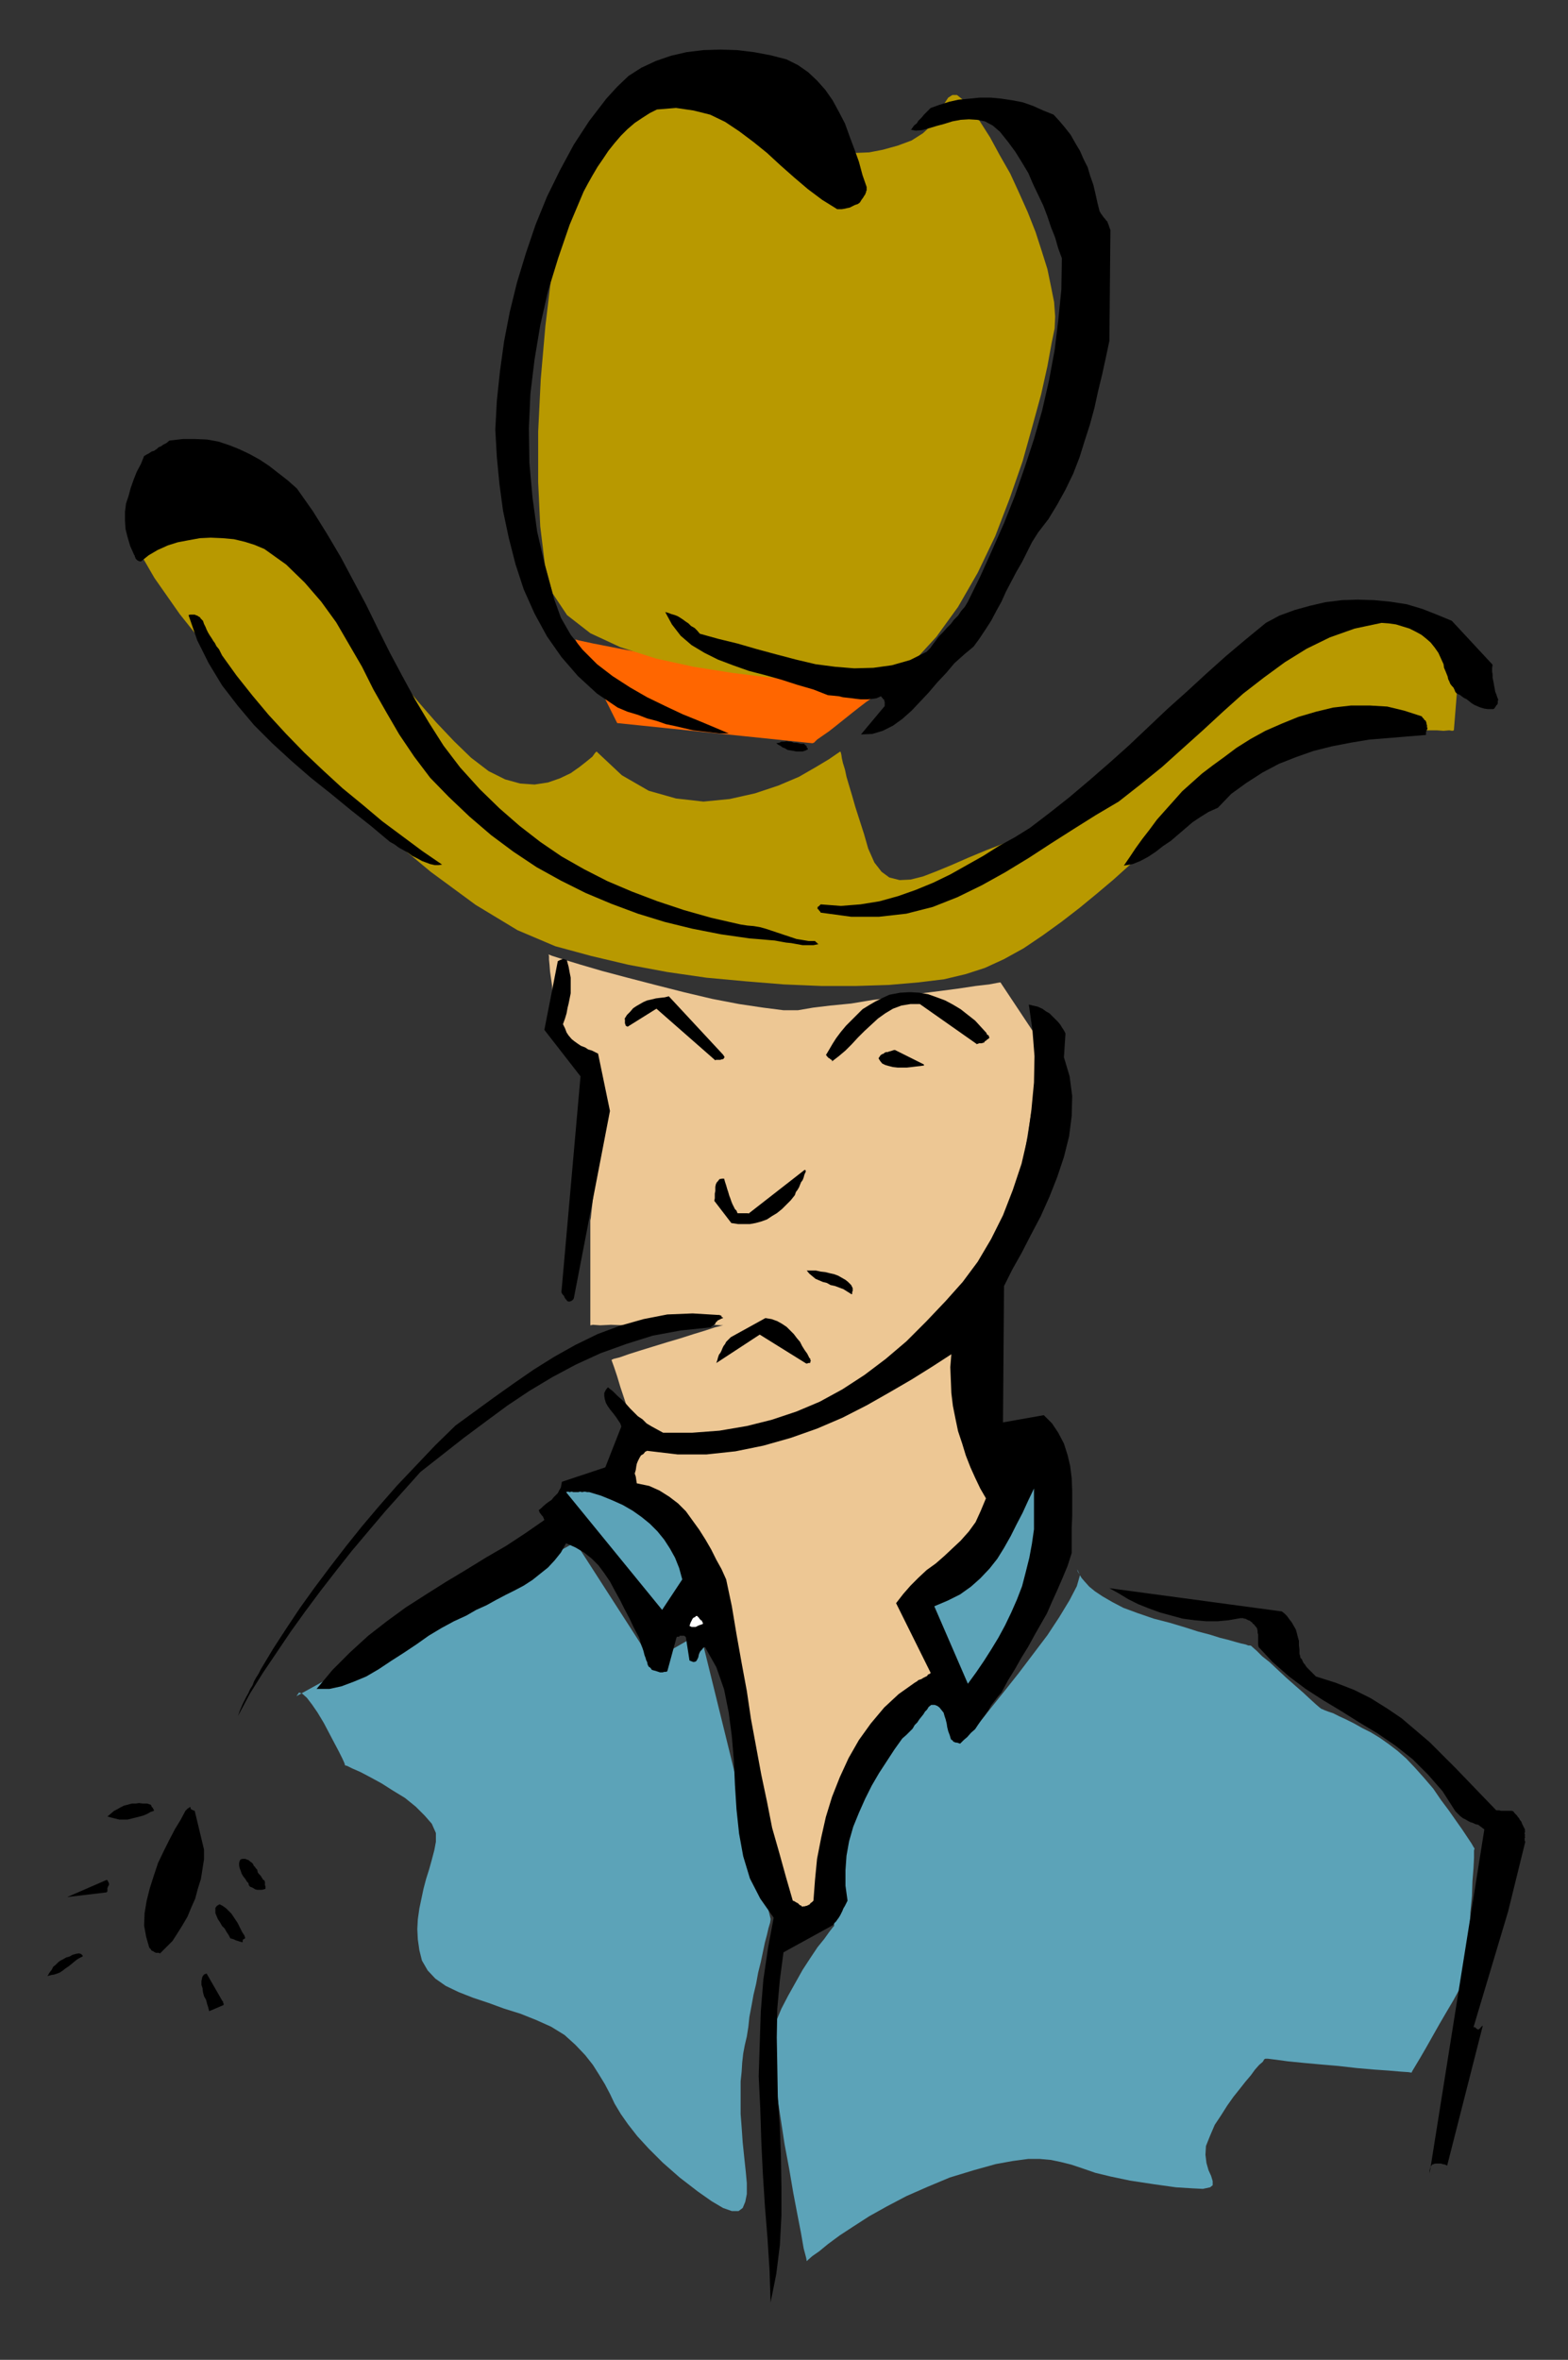 <?xml version="1.0" encoding="UTF-8" standalone="no"?>
<svg
   xmlns:dc="http://purl.org/dc/elements/1.1/"
   xmlns:cc="http://creativecommons.org/ns#"
   xmlns:rdf="http://www.w3.org/1999/02/22-rdf-syntax-ns#"
   xmlns:svg="http://www.w3.org/2000/svg"
   xmlns="http://www.w3.org/2000/svg"
   xmlns:sodipodi="http://sodipodi.sourceforge.net/DTD/sodipodi-0.dtd"
   xmlns:inkscape="http://www.inkscape.org/namespaces/inkscape"
   version="1.0"
   width="129.808mm"
   height="195.32mm"
   id="svg75"
   sodipodi:docname="CCM00301.wmf">
  <rect width="100%" height="100%" fill="#333333" stroke="none"/>
  <sodipodi:namedview
     pagecolor="#ffffff"
     bordercolor="#666666"
     borderopacity="1"
     objecttolerance="10"
     gridtolerance="10"
     guidetolerance="10"
     inkscape:pageopacity="0"
     inkscape:pageshadow="2"
     inkscape:window-width="640"
     inkscape:window-height="480"
     id="namedview77" />
  <defs
     id="defs3">
    <pattern
       id="WMFhbasepattern"
       patternUnits="userSpaceOnUse"
       width="6"
       height="6"
       x="0"
       y="0" />
  </defs>
  <path
     style="fill:#ff6600;fill-rule:evenodd;fill-opacity:1;stroke:none;"
     d="  M 180.022,200.026   L 193.112,226.2   L 254.197,232.502   L 254.681,232.34   L 255.651,231.371   L 257.267,230.24   L 259.368,228.785   L 261.63,227.008   L 264.054,225.069   L 266.478,223.13   L 268.74,221.353   L 270.841,219.737   L 272.457,218.606   L 273.427,217.637   L 273.75,217.314   L 271.972,217.152   L 266.64,216.183   L 258.721,214.729   L 248.702,212.951   L 237.39,210.851   L 225.593,208.751   L 213.797,206.65   L 202.646,204.55   L 193.112,202.772   L 185.678,201.318   L 181.153,200.349   L 180.022,200.026   L 180.022,200.026  z "
     id="path5" />
  <path
     style="fill:#5ca3b8;fill-rule:evenodd;fill-opacity:1;stroke:none;"
     d="  M 337.097,491.016   L 337.097,491.178   L 337.259,491.663   L 337.744,492.47   L 338.39,493.601   L 339.36,494.732   L 340.814,496.348   L 342.592,497.802   L 345.016,499.418   L 348.086,501.195   L 351.48,502.973   L 355.843,504.588   L 361.014,506.366   L 366.024,507.658   L 370.872,509.112   L 374.912,510.405   L 378.628,511.374   L 381.699,512.344   L 384.284,512.99   L 386.547,513.636   L 388.324,514.121   L 389.779,514.444   L 390.587,514.767   L 391.233,514.767   L 391.556,514.929   L 391.88,515.252   L 393.172,516.383   L 394.95,518.16   L 397.212,519.938   L 399.798,522.361   L 402.384,524.785   L 405.131,527.208   L 407.716,529.47   L 409.979,531.571   L 411.756,533.187   L 412.888,534.156   L 413.534,534.641   L 413.696,534.641   L 414.342,534.964   L 415.635,535.449   L 417.089,535.933   L 419.028,536.903   L 421.129,537.872   L 423.715,539.165   L 426.3,540.619   L 428.886,541.911   L 431.795,543.689   L 434.542,545.628   L 437.289,547.728   L 440.036,550.152   L 442.784,553.06   L 445.531,556.13   L 448.439,559.523   L 450.863,563.077   L 453.287,566.309   L 455.55,569.54   L 457.489,572.287   L 459.105,574.71   L 460.398,576.649   L 461.044,577.78   L 461.367,578.265   L 461.206,578.911   L 461.206,581.173   L 461.044,584.405   L 460.721,588.444   L 460.559,593.13   L 460.075,598.138   L 459.913,602.985   L 459.751,607.509   L 459.428,611.549   L 459.267,614.78   L 459.267,616.881   L 459.267,617.689   L 458.943,618.335   L 457.812,619.951   L 456.519,622.536   L 454.742,625.767   L 452.641,629.322   L 450.379,633.199   L 448.278,636.916   L 446.177,640.632   L 444.399,643.702   L 442.945,646.125   L 441.976,647.741   L 441.652,648.387   L 440.683,648.226   L 438.259,648.064   L 434.542,647.741   L 429.856,647.418   L 424.361,646.933   L 418.705,646.287   L 413.049,645.802   L 407.716,645.317   L 402.868,644.833   L 399.313,644.348   L 396.728,644.025   L 395.92,644.025   L 395.596,644.186   L 395.112,644.994   L 393.98,645.964   L 392.688,647.418   L 391.395,649.195   L 389.617,651.295   L 387.84,653.557   L 385.9,655.981   L 383.961,658.728   L 382.022,661.798   L 380.083,664.706   L 378.628,668.099   L 377.336,671.33   L 377.174,674.077   L 377.497,676.662   L 378.144,678.924   L 378.952,680.701   L 379.436,682.317   L 379.436,683.61   L 378.628,684.256   L 376.366,684.741   L 373.134,684.579   L 367.963,684.256   L 361.014,683.287   L 353.58,682.156   L 347.44,680.863   L 342.753,679.732   L 338.552,678.278   L 335.158,677.147   L 331.926,676.339   L 328.856,675.693   L 325.3,675.37   L 321.745,675.37   L 316.897,676.016   L 311.564,676.985   L 304.616,678.924   L 297.182,681.186   L 290.233,684.094   L 283.608,687.003   L 277.467,690.234   L 271.972,693.304   L 266.963,696.535   L 262.761,699.282   L 259.045,702.029   L 256.297,704.291   L 254.197,705.745   L 252.904,706.876   L 252.419,707.361   L 252.257,706.391   L 251.449,703.322   L 250.641,698.636   L 249.51,692.819   L 248.217,686.033   L 246.925,678.439   L 245.47,670.684   L 244.339,663.252   L 243.208,655.819   L 242.4,649.357   L 241.592,643.702   L 241.43,639.662   L 241.915,636.108   L 242.885,632.23   L 244.501,628.352   L 246.601,624.313   L 248.864,620.274   L 251.126,616.234   L 253.55,612.518   L 255.813,609.125   L 257.913,606.54   L 259.529,604.278   L 260.661,602.824   L 260.984,602.501   L 260.984,602.016   L 260.984,600.562   L 260.984,598.461   L 260.984,595.715   L 260.984,592.645   L 260.984,589.252   L 260.984,586.182   L 260.984,582.951   L 260.984,580.204   L 260.984,578.103   L 260.984,576.649   L 260.984,576.165   L 261.469,575.357   L 263.084,572.772   L 265.347,568.894   L 268.417,564.208   L 271.649,559.038   L 275.204,553.221   L 278.76,547.566   L 281.992,542.073   L 285.062,537.387   L 287.324,533.51   L 288.94,531.086   L 289.425,530.117   L 289.748,530.44   L 290.556,531.086   L 291.849,531.894   L 293.142,533.025   L 294.92,534.479   L 296.697,535.61   L 298.636,537.064   L 300.414,538.195   L 302.03,539.488   L 303.323,540.296   L 304.131,540.942   L 304.454,541.265   L 305.262,540.134   L 307.363,537.711   L 310.433,533.833   L 314.312,528.986   L 318.675,523.492   L 323.2,517.514   L 327.724,511.536   L 331.441,505.881   L 334.673,500.549   L 336.936,496.187   L 337.905,492.794   L 337.097,491.016   L 337.097,491.016  z "
     id="path7" />
  <path
     style="fill:#5ca3b8;fill-rule:evenodd;fill-opacity:1;stroke:none;"
     d="  M 92.758,530.601   L 180.022,482.453   L 203.939,519.615   L 219.129,510.89   L 241.107,600.239   L 241.107,600.562   L 240.945,601.531   L 240.461,603.147   L 239.976,605.247   L 239.329,607.671   L 238.683,610.741   L 238.037,613.811   L 237.229,617.042   L 236.582,620.597   L 235.774,623.99   L 235.128,627.544   L 234.481,630.937   L 234.158,634.007   L 233.673,637.077   L 233.027,639.824   L 232.542,642.409   L 232.219,645.317   L 232.057,648.064   L 231.734,651.134   L 231.734,654.204   L 231.734,657.597   L 231.734,661.313   L 232.057,665.514   L 232.381,670.199   L 232.865,674.885   L 233.35,679.409   L 233.673,682.963   L 233.673,686.356   L 233.189,688.78   L 232.381,690.719   L 231.088,691.688   L 228.987,691.688   L 226.24,690.719   L 222.685,688.618   L 218.321,685.549   L 212.665,681.186   L 207.333,676.501   L 202.969,672.138   L 199.414,668.26   L 196.505,664.544   L 194.243,661.313   L 192.304,658.081   L 190.849,655.012   L 189.233,651.942   L 187.456,649.033   L 185.517,645.964   L 183.093,642.894   L 180.022,639.662   L 176.629,636.592   L 172.427,634.007   L 167.741,631.907   L 162.893,629.968   L 157.721,628.352   L 152.873,626.575   L 148.025,624.959   L 143.501,623.182   L 139.461,621.243   L 136.229,618.981   L 133.805,616.396   L 132.027,613.326   L 131.219,610.095   L 130.734,606.702   L 130.573,603.47   L 130.734,600.4   L 131.219,597.007   L 131.865,593.937   L 132.512,590.868   L 133.32,587.798   L 134.289,584.728   L 135.097,581.82   L 135.905,578.75   L 136.39,576.165   L 136.39,573.418   L 135.097,570.51   L 132.835,567.924   L 130.088,565.178   L 126.694,562.431   L 122.977,560.169   L 119.422,557.907   L 115.867,555.968   L 112.797,554.352   L 110.211,553.221   L 108.595,552.414   L 107.949,552.252   L 107.787,551.606   L 107.141,550.152   L 106.009,547.89   L 104.555,545.143   L 102.939,542.073   L 101.323,539.003   L 99.384,535.772   L 97.606,533.187   L 95.99,531.086   L 94.536,529.794   L 93.566,529.47   L 92.758,530.601   L 92.758,530.601  z "
     id="path9" />
  <path
     style="fill:#edc794;fill-rule:evenodd;fill-opacity:1;stroke:none;"
     d="  M 249.672,598.461   L 236.905,545.789   L 236.905,544.981   L 236.905,542.719   L 236.905,539.003   L 236.744,534.479   L 236.421,528.986   L 235.936,523.008   L 235.289,516.706   L 234.481,510.405   L 233.35,504.265   L 232.057,498.449   L 230.441,493.117   L 228.341,488.916   L 226.078,485.038   L 223.493,481.16   L 220.584,477.606   L 217.675,474.051   L 214.605,470.82   L 212.019,467.75   L 209.433,465.165   L 206.848,462.741   L 205.07,460.964   L 203.616,459.348   L 202.485,458.379   L 202.161,458.217   L 202,457.571   L 201.353,455.794   L 200.384,453.047   L 199.414,449.654   L 197.96,445.776   L 196.667,441.737   L 195.374,437.698   L 194.081,433.82   L 193.112,430.589   L 192.142,427.68   L 191.496,425.903   L 191.334,425.418   L 191.981,425.095   L 193.92,424.61   L 196.667,423.641   L 200.222,422.51   L 204.424,421.217   L 208.625,419.925   L 212.989,418.632   L 217.029,417.34   L 220.745,416.209   L 223.654,415.239   L 225.593,414.754   L 226.24,414.593   L 225.593,414.593   L 223.169,414.431   L 219.776,414.593   L 215.413,414.431   L 210.565,414.593   L 205.393,414.593   L 200.222,414.593   L 195.374,414.593   L 191.173,414.431   L 187.779,414.593   L 185.517,414.431   L 184.709,414.593   L 184.709,413.785   L 184.709,412.169   L 184.709,409.261   L 184.709,406.03   L 184.709,402.152   L 184.709,398.113   L 184.709,394.073   L 184.709,390.196   L 184.709,386.803   L 184.709,384.056   L 184.709,382.279   L 184.709,381.794   L 184.87,380.986   L 185.032,379.37   L 185.355,376.462   L 185.678,373.231   L 186.163,369.353   L 186.809,365.314   L 187.294,361.274   L 187.779,357.397   L 188.264,354.004   L 188.749,351.257   L 189.072,349.48   L 189.072,348.995   L 188.91,348.187   L 187.941,346.733   L 186.648,343.986   L 185.032,340.916   L 183.254,337.362   L 181.315,333.484   L 179.376,329.606   L 177.598,326.213   L 176.144,322.982   L 175.013,320.397   L 174.043,318.781   L 173.72,318.296   L 173.72,317.65   L 173.558,316.68   L 173.397,315.065   L 173.235,313.126   L 172.912,310.864   L 172.75,308.44   L 172.427,306.178   L 172.104,303.916   L 171.942,301.816   L 171.781,300.2   L 171.781,299.069   L 171.619,298.584   L 172.912,299.069   L 176.467,300.2   L 181.8,301.816   L 188.425,303.755   L 196.344,305.855   L 205.07,308.117   L 213.958,310.379   L 222.846,312.48   L 231.249,314.095   L 238.845,315.226   L 245.147,316.034   L 249.672,316.034   L 254.358,315.226   L 259.691,314.58   L 266.317,313.934   L 273.104,312.803   L 280.052,311.995   L 287.324,310.864   L 293.788,310.056   L 299.929,309.248   L 305.262,308.44   L 309.464,307.956   L 312.049,307.471   L 313.019,307.309   L 326.108,327.021   L 317.544,379.532   L 299.929,423.318   L 249.672,598.461   L 249.672,598.461  z "
     id="path11" />
  <path
     style="fill:#b89900;fill-rule:evenodd;fill-opacity:1;stroke:none;"
     d="  M 186.648,235.087   L 186.163,235.571   L 185.355,236.702   L 183.577,238.157   L 181.315,239.934   L 178.568,241.873   L 175.174,243.489   L 171.457,244.781   L 167.256,245.427   L 162.731,245.104   L 158.045,243.812   L 152.873,241.227   L 147.379,237.026   L 142.046,231.855   L 136.39,225.877   L 130.896,219.576   L 125.563,213.113   L 120.23,206.65   L 115.544,200.349   L 111.181,194.532   L 107.302,189.2   L 104.07,184.676   L 101.808,181.445   L 100.192,179.183   L 99.707,178.214   L 98.414,177.729   L 95.182,175.952   L 90.173,173.528   L 83.87,170.458   L 76.922,167.388   L 69.326,164.318   L 61.893,161.733   L 55.106,159.794   L 48.965,158.987   L 44.44,159.31   L 41.37,161.249   L 40.723,165.126   L 42.986,171.589   L 48.318,180.799   L 56.237,192.109   L 66.418,204.873   L 78.214,218.768   L 91.627,233.148   L 105.686,247.205   L 120.23,260.615   L 134.774,272.733   L 148.833,283.074   L 161.923,290.991   L 173.72,295.999   L 185.032,299.069   L 196.667,301.816   L 208.787,304.078   L 221.069,305.855   L 233.35,306.986   L 245.309,307.956   L 256.944,308.44   L 267.933,308.44   L 278.113,308.117   L 287.486,307.309   L 295.404,306.34   L 302.192,304.724   L 308.171,302.785   L 314.15,300.039   L 320.291,296.646   L 326.27,292.606   L 332.088,288.405   L 337.744,284.043   L 343.238,279.519   L 348.409,275.157   L 353.257,270.794   L 357.62,267.078   L 361.66,263.685   L 365.377,261.1   L 368.771,258.838   L 372.811,255.768   L 377.012,252.375   L 381.376,248.982   L 386.062,245.266   L 391.072,241.55   L 395.92,238.157   L 401.091,235.087   L 405.939,232.502   L 410.625,230.401   L 415.473,228.947   L 419.998,228.462   L 424.2,228.462   L 428.563,228.624   L 432.603,228.462   L 436.643,228.624   L 440.36,228.462   L 443.753,228.462   L 446.985,228.462   L 449.571,228.462   L 451.671,228.624   L 453.449,228.462   L 454.419,228.624   L 454.903,228.462   L 457.004,202.288   L 456.358,202.126   L 454.58,201.157   L 451.833,200.026   L 448.439,198.572   L 444.238,196.956   L 439.39,195.663   L 434.542,194.209   L 429.209,192.917   L 423.876,192.27   L 418.544,191.947   L 413.696,192.432   L 409.009,193.563   L 404.161,196.148   L 398.344,200.187   L 391.88,205.519   L 384.931,212.144   L 377.336,219.091   L 369.417,226.523   L 361.337,233.956   L 353.096,241.227   L 344.854,247.851   L 336.936,253.668   L 329.017,258.03   L 321.907,261.1   L 314.958,263.523   L 308.656,265.947   L 302.838,268.371   L 297.667,270.633   L 292.98,272.571   L 288.779,274.187   L 284.9,275.157   L 281.507,275.318   L 278.275,274.51   L 275.851,272.733   L 273.588,269.825   L 271.649,265.462   L 270.356,260.938   L 268.902,256.414   L 267.609,252.375   L 266.64,248.982   L 265.67,245.751   L 264.862,243.004   L 264.377,240.742   L 263.731,238.641   L 263.408,237.187   L 263.246,236.056   L 263.084,235.41   L 262.923,235.087   L 261.953,235.733   L 259.368,237.51   L 255.328,239.934   L 249.995,243.004   L 243.531,245.751   L 236.259,248.174   L 228.341,249.951   L 220.099,250.759   L 211.534,249.79   L 202.969,247.366   L 194.566,242.519   L 186.648,235.087   L 186.648,235.087  z "
     id="path13" />
  <path
     style="fill:#b89900;fill-rule:evenodd;fill-opacity:1;stroke:none;"
     d="  M 276.982,213.275   L 275.204,213.436   L 270.033,213.275   L 262.438,213.113   L 252.581,212.79   L 241.269,211.982   L 229.31,210.528   L 217.029,208.589   L 205.232,206.004   L 194.081,202.449   L 184.709,198.087   L 177.437,192.432   L 172.912,185.646   L 170.488,176.598   L 169.033,164.642   L 168.387,150.746   L 168.387,135.074   L 169.195,118.594   L 170.649,101.952   L 172.589,85.795   L 175.174,70.607   L 177.921,57.52   L 181.477,47.017   L 185.032,39.423   L 188.91,35.707   L 192.95,34.415   L 196.99,32.961   L 201.03,31.345   L 205.07,30.214   L 209.272,29.083   L 213.473,28.275   L 217.675,27.79   L 221.715,27.79   L 225.917,28.437   L 229.957,29.568   L 234.158,31.345   L 238.037,33.768   L 241.915,36.838   L 245.309,39.262   L 248.702,41.524   L 251.773,43.463   L 254.843,45.078   L 257.913,46.209   L 261.307,47.34   L 264.7,47.825   L 268.094,47.825   L 271.972,47.664   L 276.174,46.856   L 280.86,45.563   L 285.224,43.947   L 288.779,41.685   L 291.364,39.262   L 293.142,36.677   L 294.435,34.253   L 295.728,31.991   L 296.697,30.537   L 297.99,29.729   L 299.444,29.729   L 301.06,31.022   L 303.323,33.607   L 306.393,37.646   L 309.787,42.978   L 312.857,48.633   L 316.089,54.288   L 318.836,60.266   L 321.584,66.406   L 324.008,72.546   L 325.947,78.524   L 327.724,84.179   L 328.856,89.672   L 329.825,94.519   L 330.148,99.043   L 329.987,102.76   L 329.017,107.445   L 327.724,114.554   L 325.785,123.279   L 323.038,133.297   L 319.968,144.284   L 315.928,155.917   L 311.403,167.711   L 305.908,179.183   L 299.768,189.847   L 292.98,199.218   L 285.547,207.296   L 276.982,213.275   L 276.982,213.275  z "
     id="path15" />
  <path
     style="fill:#000000;fill-rule:evenodd;fill-opacity:1;stroke:none;"
     d="  M 477.204,576.326   L 477.204,576.003   L 477.043,575.841   L 477.043,575.518   L 477.043,575.034   L 477.204,574.71   L 477.043,574.387   L 477.204,574.064   L 477.043,573.741   L 477.043,573.418   L 477.204,572.933   L 477.043,572.61   L 477.204,572.448   L 476.881,571.802   L 476.719,571.479   L 476.396,570.833   L 476.235,570.51   L 476.073,570.025   L 475.911,569.702   L 475.588,569.379   L 475.265,568.732   L 474.942,568.409   L 474.619,567.924   L 473.972,567.278   L 473.487,566.632   L 473.003,566.47   L 472.679,566.47   L 472.195,566.47   L 471.871,566.47   L 471.387,566.47   L 471.063,566.47   L 470.579,566.47   L 470.094,566.47   L 469.609,566.47   L 469.124,566.309   L 468.639,566.309   L 468.155,566.309   L 463.791,561.785   L 459.59,557.422   L 455.55,553.221   L 451.348,549.021   L 447.308,544.981   L 442.945,541.265   L 438.582,537.549   L 434.057,534.479   L 428.886,531.248   L 423.715,528.663   L 417.897,526.401   L 411.756,524.462   L 410.787,523.492   L 410.14,522.846   L 409.494,522.2   L 408.848,521.553   L 408.524,521.069   L 408.201,520.584   L 407.878,520.261   L 407.555,519.615   L 407.393,519.13   L 406.908,518.645   L 406.747,517.837   L 406.585,517.352   L 406.585,516.06   L 406.424,514.606   L 406.424,513.313   L 406.1,512.182   L 405.777,510.89   L 405.454,509.759   L 404.808,508.628   L 404.161,507.497   L 403.515,506.689   L 402.707,505.558   L 401.899,504.75   L 401.091,504.104   L 347.116,496.833   L 350.025,498.449   L 352.934,500.226   L 356.166,501.842   L 359.398,503.134   L 362.953,504.427   L 366.508,505.396   L 370.064,506.366   L 373.78,506.85   L 377.336,507.173   L 381.052,507.173   L 384.446,506.85   L 388.163,506.204   L 388.324,506.204   L 388.809,506.204   L 388.971,506.204   L 389.294,506.366   L 389.617,506.366   L 389.94,506.527   L 390.264,506.689   L 390.587,506.85   L 391.072,507.012   L 391.395,507.335   L 391.718,507.497   L 392.041,507.981   L 392.364,508.143   L 392.688,508.628   L 393.011,508.951   L 393.334,509.435   L 393.496,510.243   L 393.496,510.728   L 393.657,511.374   L 393.657,512.182   L 393.657,512.828   L 393.657,513.636   L 393.657,514.444   L 393.819,515.252   L 398.182,519.938   L 403.353,524.462   L 408.524,528.339   L 414.019,531.894   L 419.675,535.287   L 425.331,538.842   L 430.987,542.235   L 436.643,546.112   L 441.976,550.313   L 446.823,555.16   L 451.348,560.331   L 455.388,566.632   L 456.196,567.44   L 456.843,568.086   L 457.651,568.732   L 458.62,569.217   L 459.428,569.702   L 460.075,570.025   L 461.044,570.348   L 461.691,570.671   L 462.499,570.833   L 463.145,571.317   L 463.791,571.802   L 464.438,572.287   L 447.308,679.894   L 447.308,678.924   L 447.47,678.278   L 447.631,677.793   L 448.116,677.147   L 448.601,676.985   L 449.086,676.824   L 449.571,676.824   L 450.217,676.824   L 450.863,676.824   L 451.348,676.985   L 452.156,677.147   L 452.803,677.47   L 463.953,633.684   L 463.468,634.007   L 463.145,634.492   L 462.822,634.654   L 462.66,634.815   L 462.66,634.977   L 462.499,634.977   L 462.499,634.815   L 462.337,634.815   L 462.014,634.654   L 461.852,634.492   L 461.529,634.169   L 461.044,634.169   L 471.871,597.977   L 477.204,576.326   L 477.204,576.326  z "
     id="path17" />
  <path
     style="fill:#000000;fill-rule:evenodd;fill-opacity:1;stroke:none;"
     d="  M 468.801,218.93   L 468.478,218.122   L 468.155,217.152   L 467.831,216.344   L 467.67,215.375   L 467.508,214.567   L 467.347,213.598   L 467.185,212.79   L 467.023,211.982   L 467.023,211.013   L 466.862,210.043   L 466.862,209.074   L 467.023,207.943   L 454.257,194.209   L 449.571,192.27   L 445.046,190.493   L 440.198,189.039   L 435.027,188.231   L 430.017,187.746   L 424.846,187.585   L 419.836,187.746   L 414.665,188.393   L 409.817,189.524   L 405.131,190.816   L 400.283,192.593   L 396.081,194.855   L 389.779,200.026   L 383.638,205.196   L 377.497,210.689   L 371.356,216.344   L 365.216,221.838   L 359.075,227.654   L 353.096,233.31   L 346.955,238.803   L 340.814,244.135   L 334.512,249.467   L 328.371,254.314   L 322.23,258.999   L 317.544,261.908   L 312.534,264.654   L 307.686,267.724   L 302.515,270.633   L 297.344,273.541   L 292.011,276.126   L 286.516,278.388   L 281.022,280.327   L 275.204,281.943   L 269.225,282.912   L 263.084,283.397   L 256.782,282.912   L 256.621,283.074   L 256.297,283.397   L 256.136,283.558   L 255.813,283.72   L 255.813,283.881   L 255.813,284.043   L 255.813,284.205   L 255.813,284.366   L 256.136,284.528   L 256.297,284.851   L 256.621,285.174   L 256.782,285.497   L 266.317,286.79   L 275.043,286.79   L 283.608,285.82   L 291.849,283.72   L 299.606,280.65   L 307.201,276.934   L 314.473,272.895   L 321.907,268.371   L 328.856,263.847   L 335.966,259.323   L 342.915,254.96   L 350.025,250.759   L 356.812,245.427   L 363.6,239.934   L 370.064,234.117   L 376.366,228.462   L 382.668,222.646   L 388.971,216.991   L 395.435,211.982   L 402.06,207.135   L 408.848,202.934   L 416.12,199.379   L 423.876,196.633   L 432.28,194.855   L 434.542,195.017   L 436.804,195.34   L 438.905,195.986   L 441.006,196.633   L 442.945,197.602   L 444.723,198.572   L 446.339,199.864   L 447.631,200.995   L 448.924,202.611   L 450.055,204.227   L 450.863,206.004   L 451.671,207.781   L 451.833,208.912   L 452.318,210.043   L 452.641,210.851   L 452.964,211.659   L 453.126,212.467   L 453.449,213.113   L 453.772,213.921   L 454.257,214.567   L 454.742,215.052   L 455.065,215.698   L 455.388,216.506   L 455.873,216.991   L 456.681,217.314   L 457.327,217.799   L 457.974,218.283   L 458.943,218.768   L 459.751,219.414   L 460.559,220.061   L 461.367,220.545   L 462.499,221.03   L 463.307,221.353   L 464.438,221.676   L 465.569,221.838   L 466.862,221.838   L 467.023,221.838   L 467.185,221.838   L 467.508,221.676   L 467.67,221.515   L 467.831,221.192   L 467.993,221.03   L 468.155,220.707   L 468.478,220.384   L 468.639,220.061   L 468.639,219.576   L 468.639,219.253   L 468.801,218.93   L 468.801,218.93  z "
     id="path19" />
  <path
     style="fill:#000000;fill-rule:evenodd;fill-opacity:1;stroke:none;"
     d="  M 446.662,227.816   L 446.5,227.493   L 446.5,227.17   L 446.5,226.847   L 446.339,226.523   L 446.339,226.2   L 446.177,225.716   L 446.015,225.392   L 445.692,225.231   L 445.531,224.908   L 445.369,224.746   L 445.046,224.423   L 444.884,224.1   L 439.39,222.323   L 434.057,221.03   L 428.563,220.707   L 422.745,220.707   L 417.089,221.353   L 411.756,222.646   L 406.262,224.261   L 401.091,226.362   L 395.92,228.624   L 391.233,231.209   L 386.87,233.956   L 382.992,236.864   L 379.436,239.449   L 376.043,242.034   L 372.972,244.781   L 369.902,247.528   L 367.316,250.436   L 364.569,253.506   L 361.984,256.414   L 359.721,259.484   L 357.459,262.392   L 355.358,265.301   L 353.419,268.209   L 351.641,270.794   L 354.388,270.309   L 356.812,269.34   L 359.236,268.047   L 361.66,266.432   L 363.923,264.654   L 366.347,263.039   L 368.609,261.1   L 370.872,259.161   L 373.134,257.222   L 375.558,255.606   L 378.144,253.991   L 381.052,252.698   L 385.254,248.336   L 389.94,244.943   L 394.95,241.711   L 400.121,238.965   L 405.454,236.864   L 410.948,234.925   L 416.766,233.471   L 422.584,232.34   L 428.401,231.371   L 434.38,230.886   L 440.198,230.401   L 446.177,229.916   L 446.177,229.916   L 446.177,229.755   L 446.177,229.755   L 446.177,229.593   L 446.177,229.432   L 446.177,229.27   L 446.177,229.109   L 446.177,228.947   L 446.339,228.785   L 446.339,228.462   L 446.5,228.301   L 446.662,227.816   L 446.662,227.816  z "
     id="path21" />
  <path
     style="fill:#000000;fill-rule:evenodd;fill-opacity:1;stroke:none;"
     d="  M 347.116,106.637   L 347.44,71.899   L 347.278,71.576   L 347.116,71.092   L 346.955,70.607   L 346.793,70.122   L 346.632,69.799   L 346.47,69.314   L 346.147,68.991   L 345.662,68.345   L 345.339,68.022   L 345.016,67.537   L 344.531,66.891   L 344.046,66.083   L 343.4,63.498   L 342.753,60.589   L 342.107,57.843   L 341.137,55.096   L 340.329,52.349   L 339.036,49.764   L 337.905,47.179   L 336.451,44.755   L 334.996,42.17   L 333.219,39.908   L 331.441,37.808   L 329.664,35.869   L 326.432,34.576   L 323.2,33.122   L 319.968,31.991   L 316.574,31.345   L 313.342,30.86   L 309.948,30.537   L 306.555,30.537   L 303.323,30.86   L 299.929,31.183   L 297.02,31.83   L 293.95,32.799   L 291.203,33.768   L 290.395,34.576   L 289.748,35.223   L 289.102,35.869   L 288.456,36.677   L 287.809,37.323   L 287.324,37.808   L 286.84,38.616   L 286.193,39.1   L 285.87,39.423   L 285.547,39.908   L 285.224,40.393   L 284.9,40.554   L 286.516,40.878   L 288.456,40.716   L 290.88,40.07   L 292.98,39.423   L 295.404,38.777   L 297.99,37.969   L 300.576,37.485   L 303.161,37.323   L 305.747,37.485   L 308.171,37.969   L 310.595,39.262   L 312.857,41.201   L 315.443,44.432   L 317.705,47.502   L 319.806,50.895   L 321.745,54.127   L 323.2,57.52   L 324.816,60.913   L 326.432,64.306   L 327.724,67.699   L 328.856,71.092   L 330.148,74.323   L 331.118,77.716   L 332.249,80.786   L 332.088,90.642   L 331.118,100.174   L 329.987,109.546   L 328.209,119.078   L 326.108,128.288   L 323.523,137.336   L 320.614,146.222   L 317.544,155.109   L 314.15,163.672   L 310.433,172.074   L 306.716,180.314   L 302.838,188.231   L 301.868,189.847   L 300.737,191.139   L 299.768,192.593   L 298.475,193.886   L 297.505,195.179   L 296.212,196.471   L 295.081,197.764   L 293.788,199.056   L 292.819,200.349   L 291.849,201.641   L 291.041,202.772   L 289.91,203.903   L 284.739,206.489   L 279.083,208.104   L 273.265,208.912   L 267.286,209.074   L 261.307,208.589   L 255.166,207.781   L 249.025,206.327   L 242.885,204.711   L 236.905,203.096   L 230.765,201.318   L 224.785,199.864   L 218.968,198.248   L 218.16,197.279   L 217.352,196.471   L 216.221,195.825   L 215.413,195.017   L 214.443,194.371   L 213.797,193.886   L 212.827,193.24   L 212.019,192.755   L 211.211,192.432   L 210.08,192.109   L 209.272,191.786   L 208.141,191.462   L 210.241,195.34   L 212.989,198.895   L 216.382,201.803   L 220.422,204.227   L 224.624,206.327   L 229.31,208.104   L 234.32,209.882   L 239.329,211.174   L 244.501,212.628   L 249.51,214.244   L 254.52,215.698   L 259.045,217.475   L 260.822,217.637   L 262.438,217.799   L 263.731,218.122   L 265.185,218.283   L 266.64,218.445   L 267.771,218.606   L 269.225,218.768   L 270.518,218.768   L 271.649,218.768   L 273.104,218.606   L 274.235,218.445   L 275.689,217.799   L 275.851,218.122   L 275.851,218.122   L 276.012,218.283   L 276.174,218.283   L 276.174,218.606   L 276.497,218.768   L 276.659,218.93   L 276.659,219.253   L 276.82,219.576   L 276.82,220.061   L 276.82,220.545   L 276.82,220.868   L 269.387,229.755   L 272.942,229.593   L 276.174,228.624   L 279.406,227.008   L 282.315,224.908   L 285.224,222.323   L 287.971,219.414   L 290.556,216.668   L 293.304,213.436   L 296.051,210.528   L 298.636,207.458   L 301.707,204.711   L 304.616,202.288   L 306.393,199.864   L 308.332,196.956   L 310.11,194.209   L 311.726,191.139   L 313.342,188.231   L 314.796,185   L 316.412,181.93   L 318.028,178.86   L 319.806,175.79   L 321.422,172.559   L 322.876,169.65   L 324.816,166.58   L 328.048,162.38   L 330.795,157.856   L 333.38,153.17   L 335.804,148.161   L 337.744,143.153   L 339.36,137.982   L 340.976,132.973   L 342.43,127.642   L 343.561,122.471   L 344.854,117.139   L 345.985,111.969   L 347.116,106.637   L 347.116,106.637  z "
     id="path23" />
  <path
     style="fill:#000000;fill-rule:evenodd;fill-opacity:1;stroke:none;"
     d="  M 335.32,485.846   L 335.32,481.968   L 335.32,478.091   L 335.481,474.213   L 335.481,470.174   L 335.481,466.296   L 335.32,462.418   L 334.835,458.54   L 334.027,455.147   L 332.896,451.593   L 331.118,448.2   L 329.179,445.292   L 326.593,442.706   L 313.827,444.968   L 314.15,402.313   L 316.736,397.143   L 319.644,391.973   L 322.553,386.318   L 325.624,380.501   L 328.371,374.362   L 330.795,368.222   L 332.896,361.921   L 334.512,355.458   L 335.32,349.156   L 335.481,342.855   L 334.673,336.715   L 332.896,330.737   L 333.38,323.305   L 332.896,322.335   L 332.249,321.366   L 331.764,320.558   L 330.956,319.589   L 330.148,318.781   L 329.179,317.811   L 328.371,317.004   L 327.24,316.357   L 326.108,315.549   L 324.654,314.903   L 323.2,314.58   L 321.907,314.257   L 323.038,322.174   L 323.684,330.414   L 323.523,338.654   L 322.715,347.218   L 321.584,355.619   L 319.644,364.021   L 316.897,372.261   L 313.827,380.178   L 310.11,387.61   L 305.908,394.72   L 301.222,401.021   L 295.889,406.999   L 289.748,413.462   L 283.608,419.602   L 277.144,425.095   L 270.518,430.104   L 263.569,434.628   L 256.459,438.506   L 249.187,441.575   L 241.43,444.161   L 233.673,446.099   L 225.109,447.554   L 216.544,448.2   L 207.494,448.2   L 205.717,447.23   L 203.939,446.261   L 202.323,445.292   L 201.03,443.999   L 199.576,443.03   L 198.283,441.737   L 197.152,440.606   L 195.859,439.152   L 194.566,437.859   L 193.273,436.728   L 191.819,435.274   L 190.203,433.982   L 189.557,434.789   L 189.072,435.759   L 189.072,436.728   L 189.233,437.698   L 189.557,438.829   L 190.203,439.96   L 191.011,441.091   L 191.819,442.06   L 192.789,443.353   L 193.435,444.322   L 194.081,445.292   L 194.405,446.261   L 189.395,459.025   L 175.821,463.549   L 175.659,464.357   L 175.497,465.326   L 175.013,466.134   L 174.528,467.104   L 173.881,467.75   L 173.235,468.396   L 172.589,469.204   L 171.619,469.85   L 170.973,470.335   L 170.003,471.143   L 169.357,471.789   L 168.549,472.436   L 168.71,472.759   L 168.872,473.243   L 169.033,473.405   L 169.195,473.567   L 169.195,473.728   L 169.357,473.728   L 169.357,473.89   L 169.518,474.051   L 169.68,474.213   L 169.841,474.374   L 170.003,474.698   L 170.326,475.505   L 164.509,479.545   L 158.368,483.584   L 152.227,487.139   L 145.925,491.016   L 139.461,494.894   L 133.32,498.772   L 127.017,502.811   L 121.038,507.173   L 115.221,511.697   L 109.565,516.868   L 104.07,522.361   L 99.061,528.339   L 103.101,528.339   L 106.817,527.532   L 110.696,526.077   L 114.574,524.462   L 118.453,522.2   L 122.331,519.615   L 126.371,517.029   L 130.249,514.444   L 134.128,511.697   L 138.168,509.274   L 142.046,507.173   L 145.925,505.396   L 148.995,503.619   L 152.227,502.165   L 155.136,500.549   L 158.206,498.933   L 161.115,497.479   L 163.862,496.025   L 166.609,494.248   L 169.033,492.309   L 171.457,490.37   L 173.558,488.108   L 175.497,485.684   L 177.113,482.776   L 180.022,484.069   L 182.769,485.684   L 185.193,487.623   L 187.294,489.724   L 189.072,492.147   L 190.849,494.732   L 192.304,497.479   L 193.92,500.387   L 195.374,503.296   L 196.99,506.366   L 198.283,509.112   L 199.899,512.182   L 200.222,512.99   L 200.384,513.798   L 200.707,514.767   L 201.03,515.575   L 201.353,516.545   L 201.515,517.191   L 201.677,517.837   L 202,518.645   L 202.161,519.291   L 202.485,519.938   L 202.646,520.745   L 202.969,521.392   L 203.293,521.553   L 203.616,521.877   L 203.939,522.361   L 204.424,522.523   L 205.07,522.684   L 205.555,522.846   L 206.04,523.008   L 206.525,523.169   L 207.333,523.169   L 207.817,523.008   L 208.302,523.008   L 208.787,522.846   L 211.696,512.182   L 211.857,512.021   L 212.019,512.021   L 212.019,512.021   L 212.342,512.021   L 212.504,512.021   L 212.665,511.697   L 212.989,511.697   L 213.473,511.697   L 213.797,511.697   L 214.12,511.697   L 214.443,512.021   L 214.605,512.182   L 215.736,519.453   L 216.544,519.776   L 217.029,519.938   L 217.675,519.776   L 217.998,519.453   L 218.16,519.13   L 218.483,518.484   L 218.645,517.676   L 218.806,517.191   L 219.129,516.545   L 219.614,516.06   L 220.099,515.414   L 220.584,515.252   L 224.139,521.553   L 226.563,528.501   L 228.017,535.772   L 228.987,543.204   L 229.633,550.959   L 229.957,558.392   L 230.441,565.986   L 231.249,573.579   L 232.542,580.689   L 234.643,587.636   L 237.875,593.937   L 242.077,599.916   L 240.299,609.448   L 238.845,619.304   L 238.037,629.322   L 237.713,639.339   L 237.39,649.518   L 237.875,659.536   L 238.198,669.715   L 238.683,679.894   L 239.329,690.073   L 240.137,700.09   L 240.784,710.269   L 241.107,720.287   L 242.885,711.4   L 244.016,702.352   L 244.501,693.142   L 244.501,683.933   L 244.339,674.562   L 244.016,665.352   L 243.369,655.819   L 243.208,646.448   L 243.046,637.4   L 243.208,628.352   L 244.016,619.304   L 245.147,610.741   L 259.853,602.662   L 260.661,602.178   L 261.145,601.531   L 261.63,601.047   L 261.953,600.562   L 262.438,599.916   L 262.923,599.108   L 263.246,598.461   L 263.569,597.815   L 263.892,597.007   L 264.377,596.199   L 264.862,595.23   L 265.185,594.584   L 264.539,589.898   L 264.539,585.051   L 264.862,580.527   L 265.67,576.003   L 266.963,571.479   L 268.74,567.117   L 270.68,562.754   L 272.78,558.553   L 275.043,554.676   L 277.467,550.959   L 279.891,547.243   L 282.315,543.85   L 283.608,542.719   L 284.739,541.588   L 285.547,540.78   L 286.193,539.649   L 287.001,538.842   L 287.648,537.872   L 288.294,537.064   L 288.94,536.256   L 289.425,535.449   L 290.072,534.802   L 290.556,533.994   L 291.364,533.348   L 292.496,533.348   L 293.304,533.671   L 293.95,534.156   L 294.596,534.964   L 295.243,535.772   L 295.566,536.903   L 295.889,537.872   L 296.212,539.165   L 296.374,540.296   L 296.697,541.588   L 297.182,542.881   L 297.505,544.012   L 297.505,544.012   L 297.505,544.012   L 297.667,544.173   L 297.667,544.335   L 297.99,544.335   L 298.152,544.658   L 298.313,544.82   L 298.636,544.981   L 299.121,545.143   L 299.444,545.143   L 299.929,545.304   L 300.414,545.466   L 301.545,544.335   L 302.676,543.366   L 303.808,542.073   L 305.1,540.942   L 306.07,539.488   L 307.201,537.872   L 308.171,536.58   L 309.302,534.964   L 310.11,533.51   L 311.241,532.056   L 312.211,530.763   L 313.342,529.47   L 315.443,525.593   L 317.544,522.2   L 319.644,518.484   L 321.745,515.091   L 323.684,511.536   L 325.624,508.143   L 327.563,504.75   L 329.179,501.034   L 330.795,497.479   L 332.411,493.763   L 334.027,489.885   L 335.32,485.846   L 335.32,485.846  z "
     id="path25" />
  <path
     style="fill:#5ca3b8;fill-rule:evenodd;fill-opacity:1;stroke:none;"
     d="  M 323.523,478.414   L 323.523,465.65   L 321.745,469.366   L 319.968,473.243   L 318.028,476.96   L 316.251,480.514   L 314.15,484.23   L 312.049,487.623   L 309.625,490.693   L 306.716,493.763   L 303.808,496.348   L 300.414,498.772   L 296.536,500.711   L 292.334,502.488   L 302.838,526.724   L 305.424,523.169   L 307.848,519.615   L 310.11,516.06   L 312.372,512.344   L 314.473,508.466   L 316.412,504.427   L 318.19,500.387   L 319.806,496.187   L 320.937,491.824   L 322.068,487.3   L 322.876,482.938   L 323.523,478.414   L 323.523,478.414  z "
     id="path27" />
  <path
     style="fill:#edc794;fill-rule:evenodd;fill-opacity:1;stroke:none;"
     d="  M 308.494,468.719   L 306.716,465.65   L 305.1,462.257   L 303.646,459.025   L 302.192,455.309   L 301.06,451.593   L 299.768,447.715   L 298.96,443.837   L 298.152,439.798   L 297.667,435.759   L 297.505,431.72   L 297.344,427.68   L 297.667,423.641   L 291.688,427.519   L 285.224,431.558   L 278.275,435.597   L 271.164,439.637   L 263.569,443.514   L 255.651,446.907   L 247.409,449.816   L 238.845,452.239   L 230.118,454.016   L 221.069,454.986   L 212.019,454.986   L 202.485,453.855   L 201.838,454.178   L 201.353,454.824   L 200.545,455.309   L 200.061,456.117   L 199.576,457.086   L 199.253,457.894   L 199.091,458.702   L 198.929,459.833   L 198.606,460.964   L 198.929,461.933   L 199.091,463.064   L 199.253,464.034   L 203.131,464.842   L 206.363,466.296   L 209.433,468.235   L 212.181,470.335   L 214.605,472.759   L 216.705,475.667   L 218.806,478.575   L 220.745,481.645   L 222.523,484.715   L 224.139,487.946   L 225.755,490.855   L 227.209,494.086   L 228.987,502.488   L 230.441,511.213   L 232.057,520.261   L 233.673,528.986   L 234.966,537.711   L 236.582,546.435   L 238.198,555.16   L 239.976,563.562   L 241.592,571.802   L 243.854,579.719   L 245.955,587.313   L 248.056,594.584   L 248.541,594.745   L 249.025,595.068   L 249.349,595.23   L 249.672,595.392   L 250.157,595.876   L 250.318,596.038   L 250.48,596.038   L 250.803,596.199   L 250.803,596.361   L 250.965,596.361   L 250.965,596.361   L 250.965,596.523   L 251.288,596.361   L 251.611,596.361   L 251.773,596.361   L 252.257,596.199   L 252.419,596.199   L 252.742,596.038   L 253.065,595.876   L 253.389,595.715   L 253.55,595.392   L 254.035,595.068   L 254.358,594.745   L 254.52,594.584   L 255.005,588.121   L 255.651,581.496   L 256.944,574.872   L 258.398,568.409   L 260.337,562.108   L 262.761,555.968   L 265.509,549.99   L 268.74,544.335   L 272.457,539.165   L 276.659,534.156   L 281.184,529.955   L 286.193,526.401   L 287.001,525.916   L 287.324,525.593   L 287.809,525.431   L 288.294,525.27   L 288.779,524.946   L 289.102,524.785   L 289.425,524.623   L 289.748,524.462   L 290.072,524.3   L 290.395,523.815   L 290.88,523.654   L 291.203,523.331   L 280.376,501.518   L 282.638,498.61   L 284.9,496.025   L 287.324,493.601   L 289.91,491.178   L 292.819,489.077   L 295.404,486.815   L 297.99,484.392   L 300.576,481.968   L 303.161,479.06   L 305.262,476.152   L 306.878,472.597   L 308.494,468.719   L 308.494,468.719  z "
     id="path29" />
  <path
     style="fill:#000000;fill-rule:evenodd;fill-opacity:1;stroke:none;"
     d="  M 308.656,323.143   L 306.878,321.204   L 305.1,319.266   L 302.838,317.488   L 300.576,315.711   L 298.152,314.257   L 295.728,312.964   L 293.142,311.995   L 290.395,311.025   L 287.648,310.541   L 284.739,310.379   L 281.668,310.541   L 278.275,311.187   L 276.174,312.156   L 273.912,313.287   L 271.972,314.418   L 269.872,315.711   L 268.094,317.488   L 266.478,319.104   L 264.7,320.881   L 263.084,322.82   L 261.63,324.759   L 260.499,326.536   L 259.368,328.475   L 258.398,330.091   L 258.56,330.091   L 258.721,330.414   L 258.883,330.576   L 259.045,330.737   L 259.206,330.899   L 259.368,331.06   L 259.529,331.06   L 259.691,331.222   L 259.853,331.384   L 260.176,331.545   L 260.337,331.707   L 260.337,332.03   L 262.438,330.414   L 264.539,328.637   L 266.478,326.698   L 268.417,324.597   L 270.518,322.497   L 272.619,320.558   L 274.72,318.619   L 276.982,317.004   L 279.406,315.549   L 281.992,314.58   L 284.9,314.095   L 287.809,314.095   L 305.747,326.698   L 305.747,326.536   L 306.07,326.536   L 306.232,326.375   L 306.555,326.375   L 307.201,326.375   L 307.524,326.213   L 307.848,326.213   L 308.171,325.728   L 308.494,325.567   L 308.817,325.244   L 309.302,324.921   L 309.625,324.597   L 309.464,324.436   L 309.464,324.436   L 309.464,324.274   L 309.302,323.951   L 309.302,323.79   L 308.979,323.79   L 308.817,323.628   L 308.817,323.466   L 308.656,323.305   L 308.656,323.143   L 308.656,323.143   L 308.656,323.143   L 308.656,323.143  z "
     id="path31" />
  <path
     style="fill:#000000;fill-rule:evenodd;fill-opacity:1;stroke:none;"
     d="  M 288.779,332.838   L 280.052,328.475   L 279.729,328.475   L 279.244,328.637   L 278.76,328.798   L 278.113,328.96   L 277.79,329.122   L 277.305,329.122   L 276.82,329.283   L 276.497,329.606   L 276.012,329.768   L 275.528,330.091   L 275.204,330.576   L 274.881,331.06   L 275.366,331.868   L 276.012,332.676   L 276.982,333.161   L 278.113,333.484   L 279.406,333.807   L 280.86,333.969   L 282.153,333.969   L 283.769,333.969   L 285.224,333.807   L 286.516,333.646   L 287.971,333.484   L 289.102,333.322   L 289.102,333.161   L 289.102,333.161   L 289.102,333.161   L 289.102,333.161   L 289.102,332.999   L 289.102,332.999   L 288.94,332.999   L 288.94,332.838   L 288.94,332.838   L 288.94,332.838   L 288.94,332.838   L 288.779,332.838   L 288.779,332.838  z "
     id="path33" />
  <path
     style="fill:#000000;fill-rule:evenodd;fill-opacity:1;stroke:none;"
     d="  M 271.164,58.489   L 269.872,54.773   L 268.74,50.572   L 267.286,46.533   L 265.832,42.655   L 264.377,38.616   L 262.438,34.899   L 260.499,31.345   L 258.237,28.113   L 255.651,25.205   L 252.904,22.62   L 249.672,20.358   L 246.117,18.581   L 241.107,17.288   L 235.936,16.319   L 230.603,15.672   L 225.432,15.511   L 220.099,15.672   L 214.766,16.319   L 209.918,17.45   L 205.232,19.065   L 200.707,21.166   L 196.667,23.751   L 193.112,27.144   L 189.718,30.86   L 184.385,37.808   L 179.537,45.24   L 175.174,53.319   L 171.134,61.559   L 167.579,70.284   L 164.509,79.332   L 161.761,88.38   L 159.499,97.589   L 157.721,106.799   L 156.429,116.17   L 155.459,125.38   L 154.974,134.428   L 155.459,142.991   L 156.267,151.393   L 157.398,159.794   L 159.176,168.196   L 161.277,176.436   L 163.862,184.353   L 167.256,191.947   L 171.134,199.056   L 175.659,205.519   L 180.83,211.497   L 186.809,216.991   L 193.273,221.353   L 196.344,222.646   L 199.576,223.615   L 202.485,224.746   L 205.555,225.554   L 208.302,226.523   L 211.373,227.17   L 214.12,227.816   L 216.867,228.462   L 219.614,228.785   L 222.361,229.109   L 225.109,229.432   L 228.017,229.432   L 223.816,227.654   L 218.806,225.554   L 213.635,223.454   L 208.141,220.868   L 202.485,218.122   L 197.152,215.052   L 191.657,211.497   L 186.809,207.781   L 182.285,203.257   L 178.568,198.572   L 175.497,193.24   L 173.397,187.423   L 170.488,176.759   L 168.064,166.257   L 166.609,155.594   L 165.64,144.768   L 165.478,133.943   L 165.963,123.118   L 167.256,112.454   L 169.033,101.79   L 171.457,91.126   L 174.689,80.624   L 178.245,70.284   L 182.608,59.943   L 183.901,57.52   L 185.355,54.934   L 186.971,52.188   L 188.749,49.603   L 190.365,47.179   L 192.304,44.755   L 194.243,42.493   L 196.344,40.393   L 198.606,38.454   L 201.03,36.838   L 203.293,35.384   L 205.555,34.253   L 211.534,33.768   L 217.029,34.576   L 222.2,35.869   L 226.886,38.131   L 231.249,41.039   L 235.774,44.432   L 239.976,47.825   L 244.177,51.703   L 248.379,55.419   L 252.742,59.135   L 257.267,62.528   L 261.953,65.437   L 262.761,65.437   L 263.408,65.437   L 264.377,65.275   L 265.024,65.113   L 265.832,64.952   L 266.801,64.467   L 267.448,64.144   L 268.417,63.821   L 269.064,63.336   L 269.548,62.528   L 270.033,61.882   L 270.518,61.074   L 270.68,60.913   L 270.841,60.428   L 271.003,60.105   L 271.003,59.782   L 271.164,59.62   L 271.164,59.297   L 271.164,59.135   L 271.164,58.974   L 271.164,58.974   L 271.164,58.812   L 271.164,58.812   L 271.164,58.489   L 271.164,58.489  z "
     id="path35" />
  <path
     style="fill:#000000;fill-rule:evenodd;fill-opacity:1;stroke:none;"
     d="  M 266.801,402.96   L 266.317,401.99   L 265.347,401.021   L 264.539,400.375   L 263.408,399.728   L 262.276,399.082   L 260.984,398.597   L 259.529,398.274   L 258.237,397.951   L 256.782,397.789   L 255.328,397.466   L 253.712,397.466   L 252.419,397.466   L 253.227,398.436   L 254.197,399.244   L 255.166,400.051   L 256.297,400.536   L 257.429,401.021   L 258.721,401.344   L 259.853,401.99   L 261.307,402.313   L 262.6,402.798   L 263.892,403.283   L 265.185,404.091   L 266.478,404.899   L 266.64,404.737   L 266.64,404.737   L 266.64,404.575   L 266.64,404.414   L 266.64,404.091   L 266.801,403.929   L 266.801,403.768   L 266.801,403.283   L 266.801,403.121   L 266.801,402.96   L 266.801,402.96   L 266.801,402.96   L 266.801,402.96  z "
     id="path37" />
  <path
     style="fill:#000000;fill-rule:evenodd;fill-opacity:1;stroke:none;"
     d="  M 255.005,294.384   L 253.065,294.384   L 251.126,294.06   L 249.187,293.737   L 247.248,293.091   L 245.309,292.445   L 243.369,291.798   L 241.43,291.152   L 239.491,290.506   L 237.713,290.021   L 235.774,289.698   L 233.835,289.536   L 231.734,289.213   L 222.523,287.113   L 213.958,284.689   L 205.717,281.943   L 197.637,278.873   L 190.041,275.641   L 182.769,271.925   L 175.659,267.886   L 169.033,263.362   L 162.569,258.353   L 156.267,252.86   L 150.126,246.882   L 143.985,240.096   L 138.814,233.31   L 134.289,226.2   L 129.926,218.93   L 125.886,211.497   L 122.008,204.227   L 118.291,196.794   L 114.574,189.2   L 110.696,181.93   L 106.656,174.336   L 102.454,167.227   L 97.929,159.956   L 92.92,152.847   L 90.011,150.262   L 87.102,148   L 84.194,145.738   L 81.285,143.799   L 78.053,142.022   L 74.982,140.567   L 71.75,139.275   L 68.357,138.144   L 64.802,137.497   L 61.085,137.336   L 57.206,137.336   L 53.005,137.821   L 52.035,138.629   L 51.066,139.113   L 50.419,139.598   L 49.611,139.921   L 49.126,140.406   L 48.642,140.729   L 48.157,141.052   L 47.51,141.214   L 47.026,141.537   L 46.541,141.86   L 45.894,142.183   L 45.086,142.668   L 44.117,145.091   L 42.824,147.515   L 41.854,149.939   L 40.885,152.685   L 40.238,155.109   L 39.43,157.532   L 39.107,160.118   L 39.107,162.864   L 39.269,165.449   L 39.915,168.035   L 40.723,170.781   L 42.016,173.69   L 42.178,173.851   L 42.178,173.851   L 42.178,174.013   L 42.178,174.174   L 42.339,174.336   L 42.339,174.497   L 42.501,174.821   L 42.824,175.144   L 42.986,175.305   L 43.309,175.467   L 43.794,175.628   L 44.117,175.628   L 46.541,173.69   L 49.288,172.074   L 52.52,170.62   L 55.59,169.65   L 58.984,169.004   L 62.539,168.358   L 65.933,168.196   L 69.65,168.358   L 73.205,168.681   L 76.598,169.489   L 79.669,170.458   L 82.739,171.751   L 89.526,176.598   L 95.344,182.253   L 100.515,188.231   L 105.201,194.694   L 109.241,201.641   L 113.281,208.589   L 116.837,215.698   L 120.877,222.807   L 124.917,229.755   L 129.603,236.702   L 134.613,243.327   L 140.43,249.305   L 146.894,255.445   L 153.681,261.261   L 160.63,266.432   L 167.902,271.279   L 175.497,275.48   L 183.254,279.357   L 191.334,282.75   L 199.576,285.82   L 207.979,288.405   L 216.544,290.506   L 225.593,292.283   L 234.643,293.576   L 236.744,293.737   L 238.683,293.899   L 240.461,294.06   L 242.4,294.222   L 244.177,294.545   L 245.955,294.868   L 247.571,295.03   L 249.349,295.353   L 251.126,295.676   L 252.742,295.676   L 254.52,295.676   L 256.136,295.353   L 256.136,295.353   L 256.136,295.353   L 256.136,295.353   L 255.813,295.191   L 255.651,295.03   L 255.651,294.868   L 255.489,294.868   L 255.328,294.707   L 255.166,294.545   L 255.166,294.545   L 255.166,294.545   L 255.005,294.384   L 255.005,294.384  z "
     id="path39" />
  <path
     style="fill:#000000;fill-rule:evenodd;fill-opacity:1;stroke:none;"
     d="  M 253.227,424.772   L 252.581,423.479   L 251.773,422.348   L 250.965,421.056   L 250.318,419.763   L 249.349,418.632   L 248.379,417.34   L 247.248,416.209   L 246.117,415.078   L 244.662,414.108   L 243.208,413.3   L 241.43,412.654   L 239.491,412.331   L 228.664,418.309   L 228.341,418.632   L 227.856,419.117   L 227.209,419.763   L 226.886,420.409   L 226.401,421.056   L 226.078,421.702   L 225.755,422.51   L 225.432,423.156   L 224.947,423.803   L 224.624,424.772   L 224.462,425.418   L 224.139,426.388   L 237.713,417.501   L 252.257,426.549   L 252.419,426.549   L 252.581,426.549   L 252.904,426.388   L 253.065,426.388   L 253.227,426.388   L 253.389,426.388   L 253.55,426.226   L 253.55,425.903   L 253.712,425.741   L 253.55,425.418   L 253.55,425.095   L 253.227,424.772   L 253.227,424.772  z "
     id="path41" />
  <path
     style="fill:#000000;fill-rule:evenodd;fill-opacity:1;stroke:none;"
     d="  M 251.773,365.96   L 234.158,379.693   L 234.158,379.532   L 233.997,379.532   L 233.835,379.532   L 233.35,379.532   L 233.027,379.532   L 232.865,379.532   L 232.542,379.532   L 232.219,379.532   L 231.896,379.532   L 231.573,379.532   L 231.088,379.532   L 230.765,379.532   L 230.441,378.724   L 229.957,378.239   L 229.633,377.593   L 229.149,376.624   L 228.825,375.816   L 228.502,374.846   L 228.179,374.038   L 227.856,372.907   L 227.533,371.938   L 227.209,370.807   L 226.886,369.838   L 226.563,368.707   L 225.917,368.707   L 225.109,368.868   L 224.624,369.514   L 224.301,369.838   L 223.977,370.484   L 223.816,371.292   L 223.816,371.938   L 223.816,372.584   L 223.654,373.392   L 223.654,374.2   L 223.654,374.846   L 223.493,375.654   L 228.825,382.602   L 230.926,382.925   L 232.704,382.925   L 234.643,382.925   L 236.421,382.602   L 238.198,382.117   L 239.976,381.471   L 241.43,380.501   L 243.046,379.532   L 244.662,378.239   L 246.117,376.785   L 247.409,375.493   L 248.702,373.877   L 249.025,372.907   L 249.51,372.261   L 249.995,371.453   L 250.318,370.645   L 250.641,369.838   L 251.126,369.191   L 251.449,368.383   L 251.611,367.737   L 251.773,367.252   L 252.096,366.606   L 252.096,366.121   L 251.773,365.96   L 251.773,365.96  z "
     id="path43" />
  <path
     style="fill:#000000;fill-rule:evenodd;fill-opacity:1;stroke:none;"
     d="  M 251.611,232.663   L 251.126,232.663   L 250.48,232.663   L 249.995,232.502   L 249.187,232.34   L 248.379,232.34   L 247.571,232.017   L 246.925,232.017   L 246.117,231.855   L 245.309,232.017   L 244.501,232.017   L 243.854,232.34   L 242.885,232.502   L 243.531,232.986   L 244.177,233.31   L 244.824,233.794   L 245.632,234.117   L 246.44,234.602   L 247.409,234.764   L 248.379,234.925   L 249.187,235.087   L 250.157,235.087   L 251.126,235.087   L 252.096,234.764   L 252.742,234.44   L 252.742,234.44   L 252.742,234.44   L 252.742,234.117   L 252.581,233.956   L 252.419,233.794   L 252.419,233.471   L 252.257,233.31   L 252.096,233.148   L 251.773,232.986   L 251.773,232.825   L 251.773,232.825   L 251.611,232.663   L 251.611,232.663  z "
     id="path45" />
  <path
     style="fill:#000000;fill-rule:evenodd;fill-opacity:1;stroke:none;"
     d="  M 224.785,411.361   L 216.705,410.877   L 208.787,411.2   L 201.353,412.654   L 193.92,414.754   L 186.971,417.34   L 180.022,420.733   L 173.397,424.449   L 166.933,428.488   L 160.63,432.851   L 154.489,437.213   L 148.51,441.575   L 142.531,445.938   L 136.229,452.078   L 130.249,458.379   L 124.27,464.68   L 118.614,471.143   L 113.281,477.444   L 108.11,483.907   L 103.262,490.208   L 98.414,496.671   L 93.889,502.973   L 89.688,509.274   L 85.486,515.737   L 81.608,522.2   L 80.962,523.492   L 80.154,524.785   L 79.507,525.916   L 79.022,527.208   L 78.214,528.501   L 77.73,529.632   L 77.083,530.763   L 76.598,531.732   L 75.952,533.025   L 75.467,534.156   L 74.982,535.287   L 74.498,536.741   L 78.214,529.794   L 82.254,523.331   L 86.618,516.868   L 90.981,510.405   L 95.505,504.104   L 100.192,497.802   L 105.201,491.339   L 110.049,485.2   L 115.221,479.06   L 120.553,472.759   L 126.048,466.619   L 131.542,460.479   L 138.329,455.147   L 145.117,449.816   L 152.065,444.645   L 158.853,439.637   L 165.64,435.113   L 172.912,430.75   L 180.184,426.872   L 187.941,423.318   L 196.021,420.409   L 204.262,417.824   L 212.989,416.209   L 222.361,415.239   L 222.685,414.916   L 223.008,414.754   L 223.169,414.593   L 223.654,414.27   L 223.816,414.108   L 223.977,413.623   L 224.301,413.462   L 224.462,413.139   L 224.785,412.977   L 225.432,412.654   L 225.755,412.492   L 226.24,412.331   L 226.24,412.169   L 226.24,412.169   L 226.078,412.169   L 225.917,412.008   L 225.755,412.008   L 225.755,411.685   L 225.593,411.523   L 225.432,411.523   L 225.109,411.361   L 224.947,411.361   L 224.947,411.361   L 224.785,411.361   L 224.785,411.361  z "
     id="path47" />
  <path
     style="fill:#000000;fill-rule:evenodd;fill-opacity:1;stroke:none;"
     d="  M 226.24,329.929   L 209.272,311.672   L 207.979,311.995   L 206.525,312.156   L 205.232,312.318   L 203.939,312.641   L 202.485,312.964   L 201.353,313.449   L 200.222,314.095   L 199.091,314.742   L 198.121,315.388   L 197.152,316.519   L 196.182,317.488   L 195.374,318.781   L 195.536,318.781   L 195.536,319.104   L 195.536,319.266   L 195.536,319.427   L 195.536,319.75   L 195.536,320.235   L 195.697,320.397   L 195.697,320.72   L 195.859,320.881   L 196.021,321.043   L 196.182,321.043   L 196.344,321.204   L 205.393,315.549   L 223.816,331.707   L 223.977,331.545   L 224.139,331.545   L 224.462,331.545   L 224.785,331.545   L 225.432,331.545   L 225.755,331.384   L 226.078,331.384   L 226.401,331.222   L 226.563,330.899   L 226.725,330.737   L 226.563,330.414   L 226.24,329.929   L 226.24,329.929  z "
     id="path49" />
  <path
     style="fill:#ffffff;fill-rule:evenodd;fill-opacity:1;stroke:none;"
     d="  M 219.129,506.85   L 219.129,506.689   L 219.129,506.689   L 219.129,506.527   L 218.968,506.527   L 218.806,506.366   L 218.806,506.204   L 218.645,506.042   L 218.483,505.881   L 218.321,505.881   L 218.321,505.558   L 218.321,505.558   L 218.16,505.558   L 217.998,505.558   L 217.675,505.558   L 217.513,505.881   L 217.029,506.042   L 216.867,506.204   L 216.705,506.366   L 216.544,506.689   L 216.382,507.012   L 216.221,507.335   L 216.059,507.658   L 215.897,508.143   L 215.736,508.628   L 216.059,508.789   L 216.382,508.951   L 216.544,508.951   L 216.867,508.951   L 217.352,508.951   L 217.675,508.951   L 217.998,508.789   L 218.321,508.628   L 218.645,508.466   L 219.129,508.304   L 219.614,508.143   L 219.937,507.981   L 219.937,507.658   L 219.937,507.658   L 219.937,507.658   L 219.776,507.497   L 219.776,507.335   L 219.776,507.335   L 219.614,507.173   L 219.614,507.012   L 219.453,506.85   L 219.453,506.85   L 219.453,506.85   L 219.129,506.85   L 219.129,506.85  z "
     id="path51" />
  <path
     style="fill:#5ca3b8;fill-rule:evenodd;fill-opacity:1;stroke:none;"
     d="  M 213.473,494.086   L 212.504,490.532   L 211.211,487.3   L 209.595,484.392   L 207.817,481.645   L 205.717,479.06   L 203.293,476.636   L 200.707,474.536   L 197.96,472.597   L 194.889,470.82   L 191.657,469.366   L 188.102,467.912   L 184.385,466.781   L 183.739,466.781   L 182.931,466.619   L 182.123,466.781   L 181.477,466.619   L 180.992,466.781   L 180.507,466.781   L 179.861,466.781   L 179.376,466.781   L 178.891,466.619   L 178.245,466.781   L 177.76,466.619   L 177.113,466.781   L 207.171,503.619   L 213.473,494.086   L 213.473,494.086  z "
     id="path53" />
  <path
     style="fill:#000000;fill-rule:evenodd;fill-opacity:1;stroke:none;"
     d="  M 190.849,347.541   L 187.133,329.606   L 186.163,329.122   L 185.193,328.637   L 184.062,328.314   L 183.093,327.667   L 181.8,327.183   L 180.83,326.536   L 179.699,325.728   L 178.891,325.082   L 177.921,323.951   L 177.275,322.982   L 176.79,321.689   L 176.144,320.397   L 176.79,318.619   L 177.275,317.004   L 177.598,315.226   L 177.921,313.934   L 178.245,312.318   L 178.568,310.702   L 178.568,309.087   L 178.568,307.309   L 178.568,305.855   L 178.245,304.239   L 177.921,302.462   L 177.437,300.685   L 177.437,300.523   L 177.275,300.362   L 177.113,300.2   L 176.79,300.2   L 176.629,300.039   L 176.467,300.039   L 175.982,300.039   L 175.659,300.2   L 175.497,300.2   L 175.174,300.362   L 174.851,300.523   L 174.528,300.685   L 170.326,322.174   L 181.638,336.715   L 175.659,404.252   L 175.821,404.575   L 175.982,404.899   L 176.467,405.383   L 176.629,405.868   L 176.952,406.353   L 177.275,406.676   L 177.437,406.999   L 177.921,407.161   L 178.245,407.161   L 178.729,406.999   L 179.214,406.676   L 179.537,406.191   L 190.849,347.541   L 190.849,347.541  z "
     id="path55" />
  <path
     style="fill:#000000;fill-rule:evenodd;fill-opacity:1;stroke:none;"
     d="  M 138.329,270.471   L 132.189,266.27   L 125.886,261.585   L 119.584,256.899   L 113.443,251.729   L 107.141,246.558   L 101.161,241.065   L 95.182,235.41   L 89.526,229.593   L 84.032,223.615   L 79.022,217.637   L 74.013,211.336   L 69.488,205.034   L 69.003,204.065   L 68.518,203.096   L 67.71,202.126   L 67.226,201.157   L 66.741,200.51   L 66.256,199.703   L 65.61,198.733   L 65.125,197.925   L 64.64,196.956   L 64.317,196.148   L 63.832,195.179   L 63.509,194.209   L 63.347,194.048   L 63.186,193.886   L 62.862,193.563   L 62.539,193.078   L 62.216,192.917   L 61.731,192.593   L 61.246,192.432   L 60.923,192.27   L 60.6,192.27   L 60.115,192.27   L 59.469,192.27   L 58.984,192.432   L 61.731,200.349   L 65.286,207.458   L 69.488,214.406   L 74.336,220.707   L 79.507,226.847   L 85.163,232.502   L 91.142,237.995   L 97.283,243.327   L 103.585,248.336   L 109.888,253.506   L 116.029,258.353   L 122.008,263.362   L 123.462,264.17   L 124.755,265.139   L 126.209,265.947   L 127.664,266.755   L 128.957,267.724   L 130.573,268.532   L 132.027,269.34   L 133.32,269.825   L 134.613,270.309   L 136.067,270.633   L 137.198,270.633   L 138.329,270.471   L 138.329,270.471  z "
     id="path57" />
  <path
     style="fill:#000000;fill-rule:evenodd;fill-opacity:1;stroke:none;"
     d="  M 82.901,589.898   L 82.901,589.09   L 82.901,588.767   L 82.739,588.282   L 82.254,587.959   L 82.093,587.636   L 81.77,587.151   L 81.608,586.828   L 81.285,586.505   L 80.962,586.182   L 80.638,585.697   L 80.477,584.889   L 79.992,584.405   L 79.83,584.082   L 79.669,583.92   L 79.346,583.597   L 79.184,583.112   L 78.861,582.789   L 78.699,582.627   L 78.214,582.304   L 77.891,581.981   L 77.568,581.82   L 77.083,581.658   L 76.76,581.496   L 75.952,581.496   L 75.306,581.658   L 74.982,582.143   L 74.821,582.789   L 74.821,583.597   L 74.982,584.405   L 75.306,585.213   L 75.629,586.182   L 76.114,586.99   L 76.76,587.798   L 77.245,588.606   L 77.73,589.09   L 77.891,589.898   L 78.053,589.898   L 78.214,590.221   L 78.699,590.383   L 79.022,590.544   L 79.346,590.706   L 79.83,591.029   L 80.477,591.191   L 80.962,591.191   L 81.446,591.191   L 81.931,591.191   L 82.578,591.029   L 83.062,590.868   L 83.062,590.706   L 83.062,590.706   L 83.062,590.706   L 83.062,590.544   L 83.062,590.383   L 83.062,590.383   L 83.062,590.221   L 83.062,590.06   L 83.062,589.898   L 83.062,589.898   L 83.062,589.898   L 82.901,589.898   L 82.901,589.898  z "
     id="path59" />
  <path
     style="fill:#000000;fill-rule:evenodd;fill-opacity:1;stroke:none;"
     d="  M 76.76,606.378   L 76.437,605.409   L 75.79,604.44   L 75.306,603.47   L 74.821,602.501   L 74.336,601.531   L 73.69,600.562   L 73.043,599.592   L 72.397,598.623   L 71.589,597.815   L 70.781,597.007   L 69.65,596.199   L 68.68,595.715   L 67.872,596.199   L 67.387,596.846   L 67.387,597.492   L 67.387,598.461   L 67.71,599.269   L 68.195,600.4   L 68.842,601.37   L 69.488,602.501   L 70.296,603.309   L 70.942,604.44   L 71.589,605.409   L 72.074,606.378   L 72.72,606.54   L 73.205,606.702   L 73.528,606.863   L 73.851,607.025   L 74.498,607.186   L 74.821,607.348   L 75.144,607.348   L 75.306,607.509   L 75.629,607.509   L 75.79,607.509   L 75.79,607.509   L 75.79,607.671   L 75.952,607.509   L 75.952,607.348   L 75.952,607.348   L 75.952,607.186   L 75.952,607.025   L 75.952,607.025   L 75.952,606.863   L 76.114,606.702   L 76.437,606.54   L 76.437,606.54   L 76.598,606.378   L 76.76,606.378   L 76.76,606.378  z "
     id="path61" />
  <path
     style="fill:#000000;fill-rule:evenodd;fill-opacity:1;stroke:none;"
     d="  M 69.65,626.09   L 64.64,617.365   L 63.832,617.689   L 63.347,618.335   L 63.186,618.981   L 63.024,619.789   L 63.024,620.92   L 63.347,621.889   L 63.509,623.182   L 63.832,624.475   L 64.478,625.606   L 64.802,626.898   L 65.125,627.868   L 65.448,629.16   L 69.973,627.221   L 69.973,627.06   L 69.973,627.06   L 69.973,627.06   L 69.973,626.898   L 69.973,626.737   L 69.973,626.737   L 69.811,626.575   L 69.811,626.413   L 69.811,626.09   L 69.811,626.09   L 69.811,626.09   L 69.65,626.09   L 69.65,626.09  z "
     id="path63" />
  <path
     style="fill:#000000;fill-rule:evenodd;fill-opacity:1;stroke:none;"
     d="  M 63.832,578.588   L 60.923,566.47   L 60.438,566.309   L 60.115,566.147   L 59.792,565.986   L 59.63,565.824   L 59.63,565.662   L 59.63,565.501   L 59.63,565.339   L 59.469,565.339   L 59.307,565.339   L 59.146,565.501   L 58.661,565.824   L 58.014,566.47   L 56.56,569.217   L 54.782,572.125   L 53.005,575.518   L 51.227,579.073   L 49.45,582.789   L 48.157,586.667   L 46.864,590.706   L 45.894,594.584   L 45.248,598.461   L 45.086,602.339   L 45.733,605.894   L 46.702,609.287   L 46.864,609.448   L 47.026,609.61   L 47.187,609.771   L 47.349,610.095   L 47.51,610.256   L 47.995,610.418   L 48.157,610.579   L 48.48,610.741   L 48.803,610.903   L 49.126,610.903   L 49.611,610.903   L 50.096,611.064   L 52.035,609.125   L 53.974,607.186   L 55.429,604.924   L 57.045,602.339   L 58.661,599.592   L 59.792,596.846   L 61.085,593.937   L 61.893,590.868   L 62.862,587.798   L 63.347,584.728   L 63.832,581.658   L 63.832,578.588   L 63.832,578.588  z "
     id="path65" />
  <path
     style="fill:#ffffff;fill-rule:evenodd;fill-opacity:1;stroke:none;"
     d="  M 58.984,575.518   L 48.157,604.278   L 58.984,575.518   L 58.984,575.518  z "
     id="path67" />
  <path
     style="fill:#000000;fill-rule:evenodd;fill-opacity:1;stroke:none;"
     d="  M 47.026,564.531   L 46.056,564.208   L 44.763,564.208   L 43.47,564.047   L 42.501,564.208   L 41.208,564.208   L 40.077,564.531   L 38.784,564.855   L 37.814,565.339   L 36.683,565.986   L 35.714,566.47   L 34.582,567.44   L 33.613,568.248   L 34.744,568.571   L 36.037,568.894   L 37.33,569.217   L 38.622,569.217   L 39.915,569.217   L 41.208,568.894   L 42.501,568.571   L 43.794,568.248   L 44.925,567.924   L 46.056,567.44   L 47.187,566.793   L 48.157,566.47   L 48.157,566.309   L 48.157,566.309   L 48.157,566.147   L 47.995,565.986   L 47.834,565.662   L 47.834,565.501   L 47.51,565.339   L 47.349,564.855   L 47.187,564.693   L 47.187,564.531   L 47.187,564.531   L 47.026,564.531   L 47.026,564.531  z "
     id="path69" />
  <path
     style="fill:#000000;fill-rule:evenodd;fill-opacity:1;stroke:none;"
     d="  M 34.098,589.575   L 34.098,589.252   L 34.098,589.252   L 34.098,589.09   L 33.936,588.929   L 33.936,588.767   L 33.936,588.767   L 33.774,588.606   L 33.774,588.444   L 33.613,588.282   L 33.613,588.121   L 33.613,588.121   L 33.29,588.121   L 21.008,593.453   L 33.29,591.999   L 33.613,591.675   L 33.613,591.352   L 33.613,591.191   L 33.613,591.029   L 33.613,590.868   L 33.613,590.706   L 33.613,590.544   L 33.774,590.383   L 33.774,590.221   L 33.936,589.898   L 34.098,589.737   L 34.098,589.575   L 34.098,589.575  z "
     id="path71" />
  <path
     style="fill:#000000;fill-rule:evenodd;fill-opacity:1;stroke:none;"
     d="  M 24.725,611.064   L 23.755,611.226   L 22.624,611.549   L 21.816,612.034   L 20.685,612.357   L 19.877,612.841   L 18.907,613.326   L 18.261,613.811   L 17.453,614.619   L 16.645,615.265   L 16.16,616.234   L 15.514,617.042   L 14.867,618.173   L 15.998,617.85   L 16.968,617.689   L 17.938,617.365   L 18.746,617.042   L 19.715,616.396   L 20.523,615.75   L 21.493,615.103   L 22.301,614.457   L 23.27,613.649   L 24.078,613.003   L 24.886,612.518   L 25.856,612.034   L 25.856,611.71   L 25.856,611.71   L 25.856,611.71   L 25.694,611.549   L 25.533,611.549   L 25.533,611.387   L 25.371,611.226   L 25.048,611.226   L 24.886,611.064   L 24.886,611.064   L 24.886,611.064   L 24.725,611.064   L 24.725,611.064  z "
     id="path73" />
</svg>
